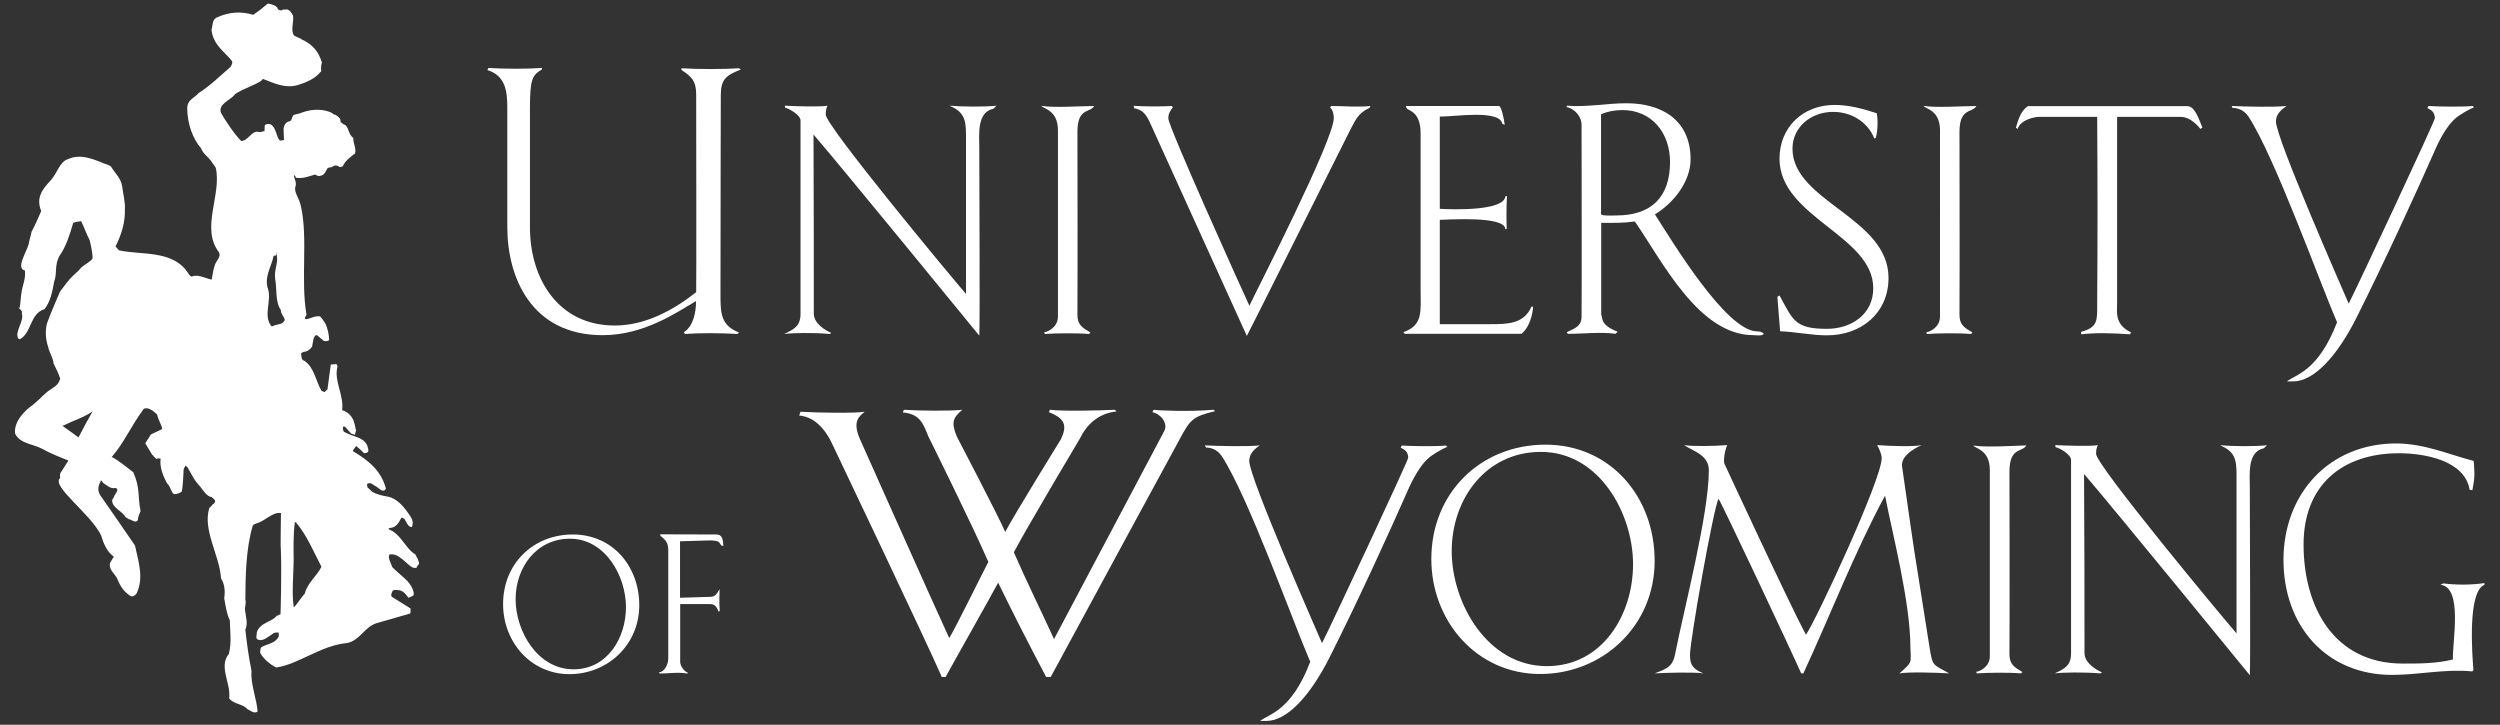 <?xml version="1.0" encoding="utf-8"?>
<!-- Generator: Adobe Illustrator 27.2.0, SVG Export Plug-In . SVG Version: 6.00 Build 0)  -->
<svg version="1.1" id="Layer_1" xmlns="http://www.w3.org/2000/svg" xmlns:xlink="http://www.w3.org/1999/xlink" x="0px" y="0px"
	 viewBox="0 0 165.58 48" style="enable-background:new 0 0 165.58 48;" xml:space="preserve">
<rect x="0" y="0" width="165.58" height="48" fill="#333333" stroke="none"/>
<style type="text/css">
	.st0{fill:#492F24;}
	.st1{fill:#FFFFFF;}
</style>
<g>
	<path class="st1" d="M35.89,4.6c-0.64,0.38-0.79,0.66-0.79,2.55v7.91c0,3.38,1.86,6.5,5.62,6.5c2,0,3.86-1,5.39-2.21
		c0.02-0.59,0-11.99,0-13.08c0-0.91-0.3-1.19-0.98-1.64l0.02-0.11c0.98,0.07,2.86,0.07,3.8,0l0.11,0.09
		c-0.98,0.38-1.32,0.64-1.32,1.71c0,0-0.02,8.39-0.02,13.22c0,1.18,0.02,2.03,1.23,2.48l-0.11,0.1c-1.05-0.07-2.59-0.07-3.48,0
		L45.3,22c0.64-0.41,0.8-1.35,0.8-2.06c-1.25,0.73-3.43,2.26-6.18,2.26c-4.73,0-6.32-3.83-6.32-7.16V7.15c0-1.1-0.11-2.13-1.32-2.51
		l0.07-0.14c1.02,0.07,2.66,0.07,3.54,0L35.89,4.6L35.89,4.6z"/>
	<path class="st1" d="M53.88,8.91c0.02,8.26,0.02,4.72,0.02,11.86c0,0.66,0.77,1.12,1.16,1.28l-0.11,0.07
		c-1.09-0.1-2.48-0.07-3.02,0c0.66-0.3,1.09-0.53,1.09-1.33V7.97c0-0.34-0.73-0.77-1.02-0.84l-0.02-0.13c0.73,0.04,2.43,0.09,2.82,0
		c-0.09,0.25-0.11,0.34-0.11,0.59c0,0.74,8.27,10.7,9.29,11.88V8.91c0-1.03-0.16-1.51-1.09-1.91c0.82,0.07,2.23,0.09,3.11,0
		l-0.2,0.2c-1.12,0.23-0.94,1.73-0.94,2.6c0,2.32,0.05,11.7,0,12.43C64.86,22.23,55.54,10.82,53.88,8.91L53.88,8.91z"/>
	<path class="st1" d="M72.47,7.02C72.2,7.5,71.36,7.1,71.36,8.75c0,0.43,0.02,9.24,0,12.09c0,0.68,0.32,0.86,0.86,1.18l-0.09,0.1
		c-0.84-0.07-2.21-0.05-2.93,0L69.16,22c0.04,0.04,0.91-0.23,0.91-1.03V8.63c0-1.37-1-1.42-1.09-1.62
		C69.77,7.15,71.52,7.03,72.47,7.02L72.47,7.02z"/>
	<path class="st1" d="M77.61,7.02l0.07,0.09c-0.18,0.23-0.3,0.43-0.3,0.73c0,0.55,4.8,11.18,5.37,12.41
		c0.43-0.93,5.59-10.97,5.59-12.43c0-0.28-0.07-0.53-0.25-0.71l0.09-0.09c0.82,0,1.77,0.09,2.59,0L90.7,7.15
		c-0.64,0.3-0.84,0.61-1.23,1.37c0,0-6.62,13.23-6.89,13.73c-0.82-1.82-6.34-13.96-6.34-13.96c-0.34-0.78-0.57-1.01-1.12-1.12
		l-0.04-0.16C75.87,7.06,76.97,7.06,77.61,7.02L77.61,7.02z"/>
	<path class="st1" d="M99.7,15.18c0-0.91-3.93-0.62-4.34-0.62v6.91h3.34c1.11,0,2.23,0,2.73-1.16h0.11c0,0-0.04,1.19-0.77,1.8h-7.73
		L92.95,22c1.32-0.46,1.14-1.39,1.14-2.83V8.84c0-1.48-0.82-1.5-0.91-1.66c-0.07-0.09-0.02-0.09-0.07-0.16h6.16
		c0.16,0,0.34,0.8,0.39,1.25L99.5,8.2c-0.18-0.98-3.27-0.45-4.14-0.48v6.11c0.8,0.05,4.25,0.16,4.34-0.82l0.11-0.03
		c-0.04,0.73-0.04,1.46-0.02,2.19L99.7,15.18L99.7,15.18z"/>
	<path class="st1" d="M111.97,10.55c0,1.48-1.11,2.88-2.36,3.65c1.09,1.69,4.71,7.75,6.78,7.75c0.16,0,0.32,0.03,0.43,0.16
		c-0.09,0.16-0.52,0.09-0.68,0.09c-3.62,0-6.02-4.86-7.86-7.53c-0.8,0.11-1.41,0.09-2.23,0.09v6.07c0.12,0.21-0.11,0.68,1.09,1.14
		L107,22.11c-0.98-0.14-2.07,0-3.16,0L103.77,22c0.57-0.27,0.98-0.39,0.98-1.05c0.02-0.75,0-12.7,0-12.7c0-0.45-0.37-1.03-1-1.16
		l0.04-0.09c1.3,0.11,2.62-0.16,3.91-0.16C110.06,6.83,111.97,7.95,111.97,10.55L111.97,10.55z M107.43,7.29
		c-0.48,0-0.96,0.09-1.39,0.28v6.61c0,0.14,0.91,0.09,1.02,0.09c2.3,0,3.55-1.21,3.55-3.54C110.61,8.81,109.41,7.28,107.43,7.29
		L107.43,7.29z"/>
	<path class="st1" d="M121.5,6.95c0.96,0,1.88,0.25,2.8,0.55c0.09,0.41,0.07,1.23-0.07,1.64l-0.09,0.03
		c-0.45-1.12-1.55-1.76-2.73-1.76c-1.41,0-2.69,0.96-2.69,2.44c0,3.49,6.36,4.56,6.36,8.55c0,2.35-1.82,3.81-4.07,3.81
		c-1.04,0-2.07-0.23-3.11-0.27l-0.18-2.28l0.14-0.09c0.89,1.62,1,2.21,3.14,2.21c1.59,0,3.07-0.94,3.07-2.69
		c0-3.49-6.21-4.7-6.21-8.58C117.86,8.41,119.43,6.95,121.5,6.95L121.5,6.95z"/>
	<path class="st1" d="M130.9,7.02c-0.27,0.48-1.12,0.09-1.12,1.73c0,0.43,0.02,9.24,0,12.09c0,0.68,0.32,0.86,0.86,1.18l-0.09,0.1
		c-0.84-0.07-2.21-0.05-2.93,0L127.58,22c0.04,0.04,0.91-0.23,0.91-1.03V8.63c0-1.37-1-1.42-1.09-1.62
		C128.19,7.15,129.94,7.03,130.9,7.02z"/>
	<path class="st1" d="M134.31,7.03h10.55c0.44,0,0.68,0.57,1.01,1.42l-0.14,0.09c0.03,0.03-0.55-0.8-1.3-0.8h-4.21v12.41
		c0,0.48-0.18,1.35,0.93,1.87l-0.09,0.12c-1.07-0.07-2.16-0.12-3.21,0l-0.02-0.16c1.13-0.3,1.07-0.78,1.07-1.81
		c0.03-4.06,0.03-8.26,0-12.43h-3.86c-0.23,0-1.21,0.16-1.41,0.8c-0.05-0.03-0.08-0.06-0.11-0.09
		C133.67,7.95,133.82,7.36,134.31,7.03L134.31,7.03z"/>
	<path class="st1" d="M147.81,7.02c0.91,0.04,2.73,0.09,3.63,0c-0.36,0.25-0.7,0.55-0.7,1.02c0,1.12,4.48,11.27,4.82,12.07
		c0.59-1.16,5.71-12.09,5.71-12.29c-0.03-0.41-0.23-0.53-0.5-0.66l0.07-0.14c0.72,0.04,2.16,0.07,2.93,0l0.09,0.09
		c-0.38,0.14-1.07,0.57-1.23,0.73c-0.36,0.3-0.84,0.96-1.27,1.91c-1.34,3.04-3.46,7.66-5.32,11.36c-1.25,2.47-2.78,4.15-4.16,4.15
		h-0.41c0.56-0.46,2.06-0.64,3.32-3.92c-1.12-2.56-4.14-10.99-5.87-13.62c-0.32-0.48-0.77-0.57-1.05-0.57L147.81,7.02L147.81,7.02z"
		/>
	<path class="st1" d="M42.34,40.09c0,2.6-2.08,4.56-4.63,4.56c-2.55,0-4.39-2.13-4.39-4.64c0-2.66,1.98-4.61,4.62-4.61
		S42.34,37.51,42.34,40.09L42.34,40.09z M37.75,35.68c-2.23,0-3.6,1.91-3.6,4.01c0,2.1,1.44,4.64,3.84,4.64
		c2.24,0,3.47-2.08,3.47-4.12C41.46,38.17,40.1,35.68,37.75,35.68L37.75,35.68z"/>
	<path class="st1" d="M47.44,35.4c0.44,0,0.44,0.4,0.47,0.74c-0.07,0.01-0.11,0.03-0.15-0.03c-0.15-0.21-0.1-0.28-0.64-0.32
		l-2.08,0.06v3.74l2.01-0.06c0.35,0,0.45-0.25,0.61-0.51c0,0-0.04,0.97,0.01,1.42l-0.06,0.09C47.47,40.21,47.37,40,47,40.01h-1.95
		v3.84c0,0.25,0.28,0.66,0.53,0.71l-0.08,0.05c-0.55-0.11-1.2,0-1.8,0l-0.07-0.07c0.43-0.05,0.63-0.6,0.63-0.91v-7.19
		c0-0.47-0.15-0.67-0.51-0.94l-0.03-0.11L47.44,35.4L47.44,35.4z"/>
	<path class="st1" d="M63.37,28.91c0,0,2.7,5.16,3.21,6.32c0.54-1.05,3.68-6.13,3.68-6.13c0.41-0.85,0.34-1.37-0.79-1.8l0.07-0.16
		c0.89,0.11,3.21,0.05,4.3,0l0.11,0.11c-1.25,0.14-1.98,0.89-2.43,1.8c0,0-3.68,6.18-4.37,7.53c0.84,1.94,1.77,3.79,2.66,5.75
		c0.79-1.5,7.3-13.78,7.3-13.78c0.27-0.52-0.23-1.14-0.79-1.25l0.09-0.16c0.32,0.05,2.3,0.14,3.96,0l0.11,0.09
		c-1.52,0.37-1.66,0.57-2.39,1.94c0,0-5.46,10.04-8.5,15.67h-0.3c-1.09-2.07-2.16-4.15-3.18-6.25c-0.43,0.82-3,5.36-3.48,6.25h-0.25
		c-0.94-2.17-7.2-15.31-7.2-15.31c-0.59-1.3-1.34-1.92-2.25-2.01c0.05-0.11,0.05-0.14,0.09-0.25c1.16,0.07,3.61,0.11,4.25,0
		c-0.34,0.3-0.84,0.59-0.32,1.8c0,0,5.35,11.99,5.92,13.19c0.39-0.61,2.27-4.45,2.59-5.04c-0.96-2.24-3.98-8.33-3.98-8.33
		c-0.32-0.8-0.54-1.48-1.68-1.57c0.04-0.09,0.02-0.09,0.07-0.18c1.07,0.07,3.03,0.09,3.87,0C63.16,27.63,62.96,27.93,63.37,28.91
		L63.37,28.91z"/>
	<path class="st1" d="M79.8,29.5c0.91,0.04,2.73,0.09,3.64,0c-0.37,0.25-0.7,0.55-0.7,1.03c0,1.12,4.48,11.27,4.82,12.07
		c0.59-1.16,5.71-12.09,5.71-12.29c-0.02-0.41-0.23-0.52-0.5-0.66l0.07-0.14c0.73,0.04,2.16,0.07,2.93,0l0.09,0.09
		c-0.39,0.14-1.07,0.57-1.23,0.73c-0.37,0.3-0.84,0.96-1.28,1.91c-1.34,3.04-3.45,7.66-5.32,11.36c-1.25,2.46-2.77,4.15-4.16,4.15
		h-0.41c0.57-0.46,2.07-0.64,3.32-3.92c-1.11-2.56-4.13-10.99-5.86-13.62c-0.32-0.47-0.77-0.57-1.04-0.57L79.8,29.5L79.8,29.5z"/>
	<path class="st1" d="M109.59,37.16c0,4.27-3.41,7.48-7.59,7.48c-4.18,0-7.2-3.49-7.2-7.62c0-4.36,3.25-7.57,7.57-7.57
		C106.68,29.46,109.6,32.93,109.59,37.16L109.59,37.16z M102.06,29.93c-3.66,0-5.91,3.13-5.91,6.57c0,3.44,2.36,7.62,6.3,7.62
		c3.68,0,5.71-3.4,5.71-6.75S105.93,29.93,102.06,29.93z"/>
	<path class="st1" d="M127.28,29.48c0,0-1.43,0.57-1.3,1.42c1.07,7.46,0.48,3.47,1.82,11.99c0.2,1.28,0.23,1.1,1.3,1.71
		c-0.82-0.05-2.68-0.11-3.3,0c0.91-0.8,0.75-0.67,0.73-1.76c-0.02-3.01-1.16-7.35-1.68-10.01c-2.02,3.74-3.61,7.89-5.41,11.77h-0.14
		c-0.45-1.03-5.32-11.41-5.48-11.56c-0.32,0.55-1.89,9.35-1.89,10.35c0,0.73,0.27,0.94,0.89,1.21c-0.52-0.09-2.41-0.05-3.23,0
		c0.68-0.27,1.18-0.39,1.34-1.21c0.61-3.08,2.25-9.33,2.25-12.25c0-1.02-1.09-1.28-1.64-1.66c0.5,0.09,2.02,0.07,2.86,0
		c-0.18,0.39-0.27,1.07-0.18,1.25c0,0,4.3,9.28,5.39,11.31c0.66-0.93,5.02-10.28,5.02-11.7c0-0.23-0.18-0.66-0.3-0.86
		C125.23,29.55,126.82,29.59,127.28,29.48L127.28,29.48z"/>
	<path class="st1" d="M134.21,29.5c-0.27,0.48-1.12,0.09-1.12,1.74c0,0.43,0.02,9.23,0,12.08c0,0.69,0.32,0.87,0.86,1.19l-0.09,0.09
		c-0.84-0.07-2.21-0.05-2.93,0l-0.05-0.11c0.05,0.04,0.91-0.23,0.91-1.02V31.13c0-1.37-1-1.42-1.09-1.62
		C131.5,29.64,133.25,29.53,134.21,29.5L134.21,29.5z"/>
	<path class="st1" d="M138.03,31.39c0.03,8.26,0.03,4.72,0.03,11.86c0,0.66,0.77,1.12,1.16,1.28l-0.11,0.07
		c-1.09-0.09-2.48-0.07-3.03,0c0.66-0.3,1.09-0.52,1.09-1.32V30.46c0-0.34-0.72-0.78-1.02-0.84l-0.03-0.14
		c0.73,0.04,2.43,0.09,2.82,0c-0.1,0.26-0.11,0.34-0.11,0.59c0,0.73,8.27,10.7,9.3,11.88V31.4c0-1.03-0.15-1.5-1.09-1.91
		c0.82,0.07,2.23,0.09,3.11,0l-0.21,0.2c-1.11,0.23-0.93,1.73-0.93,2.6c0,2.32,0.05,11.7,0,12.43
		C149.01,44.72,139.7,33.32,138.03,31.39L138.03,31.39z"/>
	<path class="st1" d="M163.84,30.53c0.07,0.98,0.07,1.07-0.09,1.94l-0.18-0.03c-0.32-1.96-3.02-2.42-4.68-2.42
		c-3.82,0-6.32,2.17-6.32,6.04c0,4.15,2.02,7.89,6.57,7.89c1.11,0,2.23,0,3.32-0.27c-0.04-1.21,0.68-4.77-0.82-4.95l0.18-0.09
		c0.89,0.11,1.82,0.11,2.73-0.02v0.11c-1.12,0.45-0.82,4.54-0.73,5.65l-0.07,0.09c-1.8-0.18-3.52,0.23-5.32,0.23
		c-4.37,0-7.19-3.26-7.19-7.62s3-7.71,7.48-7.71C160.61,29.39,162.09,30.07,163.84,30.53L163.84,30.53z"/>
	<path class="st1" d="M27.5,36.71c-0.62-0.34-0.96-1.37-1.73-1.64c-0.02-0.03-0.03-0.05-0.03-0.08c0.04,0,0.08-0.03,0.15-0.03
		c0.32-0.04,0.51-0.3,0.66-0.61c0.04-0.05,0.06-0.09,0.12-0.05c0.04,0.06,0.08,0.01,0.11,0.06c0.17,0.26,0.23,0.52,0.47,0.55
		c0.04,0,0.06-0.11,0.06-0.11c0.07-0.26-0.02-0.45-0.18-0.68c-0.39-0.57-0.84-1.12-1.46-1.23c-0.37-0.06-0.82-0.18-1.03-0.33
		l-0.3-0.28c-0.01-0.11-0.08-0.23,0.04-0.26c0.23-0.08,0.33,0.12,0.51,0.18c0.18,0.11,0.44,0.44,0.63,0.23c0,0,0-0.04,0.04-0.07
		c-0.33-1.25-1.24-1.91-2.17-2.47c0-0.04-0.01-0.07-0.01-0.07l0.21-0.28l0.28,0.24l0.25,0.24c0.11-0.01,0.23-0.04,0.27-0.11
		c0.03-0.2-0.04-0.28-0.08-0.43c-0.28-0.56-0.92-0.53-1.54-0.89c-0.03-0.08-0.11-0.25-0.03-0.34c0.04,0,0.11,0.01,0.11,0.01
		l0.4,0.45l0.26,0.09c0.01-0.06,0.03-0.2,0.08-0.29c-0.07-0.13-0.04-0.28-0.12-0.47c-0.1-0.44-0.42-0.77-0.81-0.87
		c0.13-1.03-0.56-1.92-0.31-2.89c0-0.04-0.04-0.17-0.1-0.18c-0.04,0.04-0.12,0.03-0.15,0.03l-0.19,0.01l-0.22,1.64l-0.2,0.19
		c-0.07-0.04-0.11-0.04-0.2-0.09c-0.37-0.64-0.48-1.54-1.12-1.98c0,0-0.04,0-0.09-0.04c-0.14-0.1-0.11-0.29-0.14-0.44
		c0.04-0.07,0.12-0.09,0.18-0.12c0.19,0.01,0.44-0.16,0.55-0.35l0.09-0.48c0.03-0.11,0.11-0.27,0.19-0.28
		c0.15,0.05,0.25,0.22,0.38,0.28c0.08,0.16,0.35,0.16,0.47,0.05c-0.01-0.39-0.11-0.81-0.26-1.11c-0.1-0.16-0.24-0.35-0.33-0.45
		c-0.37-0.08-0.67,0.18-0.99,0.18c-0.07-0.08,0.03-0.18,0.08-0.29c-0.4-2.34,0.11-5.07-0.37-7.19c-0.11-0.55-0.43-0.85-0.38-1.25
		c0.15-0.34-0.11-0.6-0.08-0.82c0.07,0.02,0.12,0.14,0.12,0.18c0.43,0.09,0.93-0.11,1.27-0.21c0.11,0.04,0.22,0.15,0.37,0.08
		c0.28-0.04,0.36-0.35,0.47-0.51l0.19-0.06c-0.04,0.04,0,0.04,0.08-0.01c0.11-0.03,0.18-0.17,0.44-0.06c0.07,0.12,0.26,0.04,0.3,0
		c0.15-0.34,0.45-0.57,0.81-0.84c0.08-0.37-0.14-0.68-0.12-1.03c-0.38-0.25-0.27-0.8-0.65-0.9c-0.08-0.04-0.11-0.12-0.18-0.12
		l-0.04-0.23c-0.1-0.14-0.28-0.28-0.39-0.3c-0.04,0-0.11-0.04-0.14-0.09c-0.49-0.26-1.26-0.31-1.99-0.04
		c-0.23,0.11-0.48,0.1-0.6,0.2l-0.11,0.26c0,0.04-0.02,0.07-0.1,0.12c-0.3,0.03-0.42,0.33-0.42,0.57l0.03,0.67
		c-0.04,0.03-0.17,0.02-0.28,0.04c-0.26-0.3-0.22-0.84-0.6-1.07c-0.11-0.04-0.34-0.06-0.4,0.09c-0.01,0.11,0,0.28-0.01,0.35
		c-0.19,0.04-0.31,0.11-0.46,0.04c-0.43-0.01-0.62,0.59-1.08,0.62c-0.39-0.36-1.12-1.44-1.34-1.86c-0.22-0.6,0.62-0.83,0.93-1.24
		C16,5.89,17.37,5.48,17.4,5.22c0.72,0.27,1.41,0.64,2.27,0.43c0.6-0.18,1.18-0.41,1.61-0.94c-0.04-0.19-0.01-0.37,0.04-0.57
		c-0.23-0.76-0.65-1.22-1.34-1.53c-0.18-0.14-0.42-0.16-0.54-0.3c-0.18-0.4,0.02-0.8-0.03-1.27c-0.12-0.23-0.25-0.41-0.44-0.42
		c-0.08,0.05-0.19-0.03-0.27,0.04c-0.06,0.07-0.25,0-0.28-0.04c-0.04-0.04-0.03-0.08-0.05-0.11c-0.11-0.14-0.38-0.25-0.64-0.27
		l-0.52,0.43l-0.44,0.31c-0.79-0.24-1.6-0.2-2.44,0.19c-0.27,0.15-0.24,0.49-0.32,0.82c0.12,1.01,0.86,1.42,1.36,2.06
		c0.05,0.15-0.04,0.26-0.1,0.38c-0.74,0.64-1.33,1.23-2.12,1.74c-0.28,0.33-0.75,0.43-0.75,1.01c0.01,1.02,0.37,2.02,0.91,2.63
		c0.15,0.38,0.38,0.49,0.64,0.81c0.12,0.19,0.24,0.33,0.34,0.49c0.41,1.78-1.01,3.99,0.2,5.58c0.11,0.21,0.03,0.35-0.08,0.53
		c-0.27,0.34-0.3,0.87-0.39,1.3c-0.46-0.09-0.88-0.38-1.34-0.2c-0.16-0.07-0.19-0.22-0.3-0.34c-0.99-1.42-3.07-1.08-4.5-1.4
		l-0.23-0.26c0.39-0.76,0.65-1.59,0.62-2.47c0.03-0.48-0.11-0.96-0.18-1.52c-0.08-0.52-0.45-0.83-0.74-1.3
		c-0.18-0.14-0.4-0.16-0.6-0.26c-0.66-0.27-1.47-0.58-2.22-0.24c-0.61,0.18-0.72,0.96-1.23,1.48c-0.47,0.52-0.94,1.07-0.57,1.97
		c-0.22,0.49-0.39,0.92-0.64,1.37c-0.04,0.26-0.15,0.53-0.19,0.82c-0.17,0.59-0.86,1.6-0.25,1.75c0.06,0.49-0.12,0.9-0.2,1.29
		c-0.08,0.42-0.08,0.83-0.15,1.18c-0.26-0.09,0.27,0.19,0.14,0.35c0.19,0.55-0.49,1.19-0.23,1.69c0.04,0,0.07,0.04,0.11,0.04
		c0.78-0.43,0.66-1.7,1.62-1.99c0.39-0.47,0.53-1.16,0.65-1.84c0.21-0.53,0-1.08,0.36-1.71c0.41-0.57,0.68-1.4,0.9-2.17
		c0.15-0.06,0.38-0.1,0.53-0.11l0.26,0.6l0.11,0.25c0.05,0.15,0.12,0.23,0.2,0.44c0.07,0.4,0.18,0.7,0.18,1.17
		c-0.11,0.22-0.46,0.36-0.74,0.6c-0.12,0.16-0.34,0.37-0.52,0.52c-0.32,0.29-0.59,0.69-0.9,1.09c-0.29,0.69-0.58,1.34-0.86,2.1
		c-0.11,0.44-0.11,1.02,0.08,1.55c0.07,0.38,0.33,0.73,0.36,1.11c0.18,0.35,0.33,0.67,0.44,1c-0.12,0.36-0.24,0.45-0.6,0.69
		c-0.45,0.28-0.6,0.54-1.24,1.07c-0.44,0.29-1.26,1.07-1.15,1.88c0.33,0.67,1.14,0.67,1.76,0.99c0.62,0.34,1.19,0.56,1.77,0.79
		l-0.46,0.73c-0.08,0.07-0.13,0.23-0.08,0.43c-0.66,0.51,2.05,2.39,2.71,3.81c0.18,0.61,0.41,1.09,0.84,1.4l-0.24,0.39
		c-0.14,0.44,0.29,0.73,0.44,1.02c0.19,0.44,0.37,0.84,0.88,1.18c0.17,0.09,0.3,0,0.42-0.14c0.5-1.03,0.14-2.09-0.1-3.19
		c-0.7-1.03-1.51-2.19-2.21-3.2c-0.26-0.32-0.29-0.65-0.06-1.06c-0.02-0.04,0.02-0.04,0.02-0.04c0.13,0.06,0.05,0.04,0.12,0.14
		c0.22,0.13,0.5,0.44,0.84,0.35c0.07,0.02,0.15,0.08,0.12,0.16c0,0-0.04,0.03-0.04,0.11c-0.18,0.23-0.13,0.27-0.3,0.52
		c-0.04,0.52,0.68,0.73,0.88,1.14c0.16,0.07,0.16,0.14,0.34,0.17c0.15,0.08,0.38,0.23,0.49,0.01c-0.03-0.08,0.08-0.4,0.17-0.57
		c-0.21-1.11-0.01-1.49-0.48-2.58c-0.36-0.27-1.05-0.85-1.43-1.01c0.88-1.04,1.18-1.89,2.12-3.19c0.31-0.15,0.66,0.16,0.89,0.38
		c0.07,0.36,0.26,0.61,0.33,0.91c0,0.04-0.04,0.07-0.04,0.07l-0.7,0.33l-0.38,0.59l0.46,0.76c0.09,0.04,0.08,0.12,0.16,0.16
		l0.12,0.12c0.1-0.05,0.14-0.04,0.18-0.04c0.09,0.04,0.15-0.01,0.09,0.08c-0.04,0.57,0.17,1.07,0.42,1.55
		c0.3,0.3,0.26,0.61,0.48,0.74c0.19-0.01,0.38-0.05,0.52-0.19c0.07-0.46,0.08-0.87,0.11-1.35c-0.03-0.09,0.08-0.29,0.15-0.36
		c0,0.04,0.07,0.08,0.11,0.12c0.27,0.45,0.41,0.83,0.85,1.29c0.19,0.24,0.41,0.64,0.76,0.69c0.07,0.08,0.18,0.12,0.23,0.26
		l-0.09,0.18c-0.11-0.01-0.1,0.14-0.3,0.26c-0.47,1.46,0.67,3.13,0.77,4.67c0.25,0.41,0.28,0.88,0.21,1.32
		c0.1,0.51,0.14,0.96,0.37,1.46c0.02,0.8,0.13,1.44-0.06,2.23c-0.7,0.84,0.15,1.94,0.02,2.94c0.29,0.41,0.88,0.34,1.21,0.72
		c0.18,0.07,0.43,0.33,0.67,0.16c-0.04-0.78-0.48-1.84-0.4-2.69c-0.2-1-0.31-1.83-0.41-2.73c0.18-0.4,0.04-0.82-0.01-1.23
		c-0.06-0.26,0.09-0.5,0.01-0.76c0.01-1.58,0.04-3.39,0.49-4.9c0.08-0.11,0.12-0.1,0.24-0.15c0.6-0.16,1.05-0.77,1.63-0.69
		c0,0-0.04,2.44-0.01,2.32c0.07,1.79-0.02,4.39-0.02,4.39c-0.07-0.01-0.12,0.09-0.25,0.09c-0.29,0.41-1.12,0.45-1.32,1.1
		c0.01,0.18-0.11,0.4,0.08,0.49c0.37,0.12,0.67-0.21,0.99-0.4c0.03-0.07,0.25-0.09,0.38-0.07c0.01,0.08,0.01,0.15,0,0.26
		c-0.24,0.47-0.73,0.47-1.14,0.7c-0.08,0.07-0.09,0.26-0.08,0.4c0.22,0.37,0.59,0.71,1.05,0.95c1.5-0.21,2.94-1.46,4.7-1.62
		c0.88-0.18,1.12-1.06,1.97-1.32l2.19-0.63c0.03-0.02,0.04-0.05,0.04-0.07V40.3l-1.23-0.77c-0.11-0.1,0-0.3,0.05-0.41
		c0.14-0.08,0.27-0.04,0.42-0.03c0.3,0.04,0.5,0.33,0.61,0.49c0.03-0.01,0.05-0.01,0.08-0.01l0.23-0.11
		c0.08-0.03,0.07-0.22-0.01-0.41c-0.22-0.61-0.84-0.95-1.36-1.49c-0.06-0.23-0.32-0.62-0.19-0.83c0.61-0.14,1.09,0.61,1.52,0.85
		c0.09,0.03,0.32,0.08,0.3-0.04c0.04-0.09,0.14-0.16,0.14-0.2C27.75,37.11,27.59,36.88,27.5,36.71L27.5,36.71z M5.2,28.97
		c-0.38-0.27-0.7-0.52-1.06-0.76c0.84-0.41,1.37-0.54,1.99-0.96C5.8,27.84,5.5,28.37,5.2,28.97z M18.05,21.61
		c-0.03,0-0.05,0-0.08-0.01c-0.55-0.71,0.02-1.64-0.21-2.43c-0.3-0.82,0.24-1.53,0.36-2.23c0.11-0.01,0.19-0.01,0.18-0.1l-0.04-0.26
		l0.07,0.32c0.11,0.53-0.18,0.96-0.11,1.54c0.14,0.74-0.01,1.53,0.38,2.09c0,0.28,0.18,0.36,0.26,0.65
		C18.75,21.54,18.32,21.44,18.05,21.61L18.05,21.61z M20.18,39.33c-0.22,0.21-0.48,0.67-0.72,0.9c-0.15-0.81-0.02-2.22-0.01-3.13
		c-0.01-0.74-0.03-1.73,0.08-2.53l0.08,0.04c0.68,0.79,1.15,1.9,1.68,2.93C20.96,38.19,20.37,38.59,20.18,39.33L20.18,39.33z"/>
</g>
</svg>
